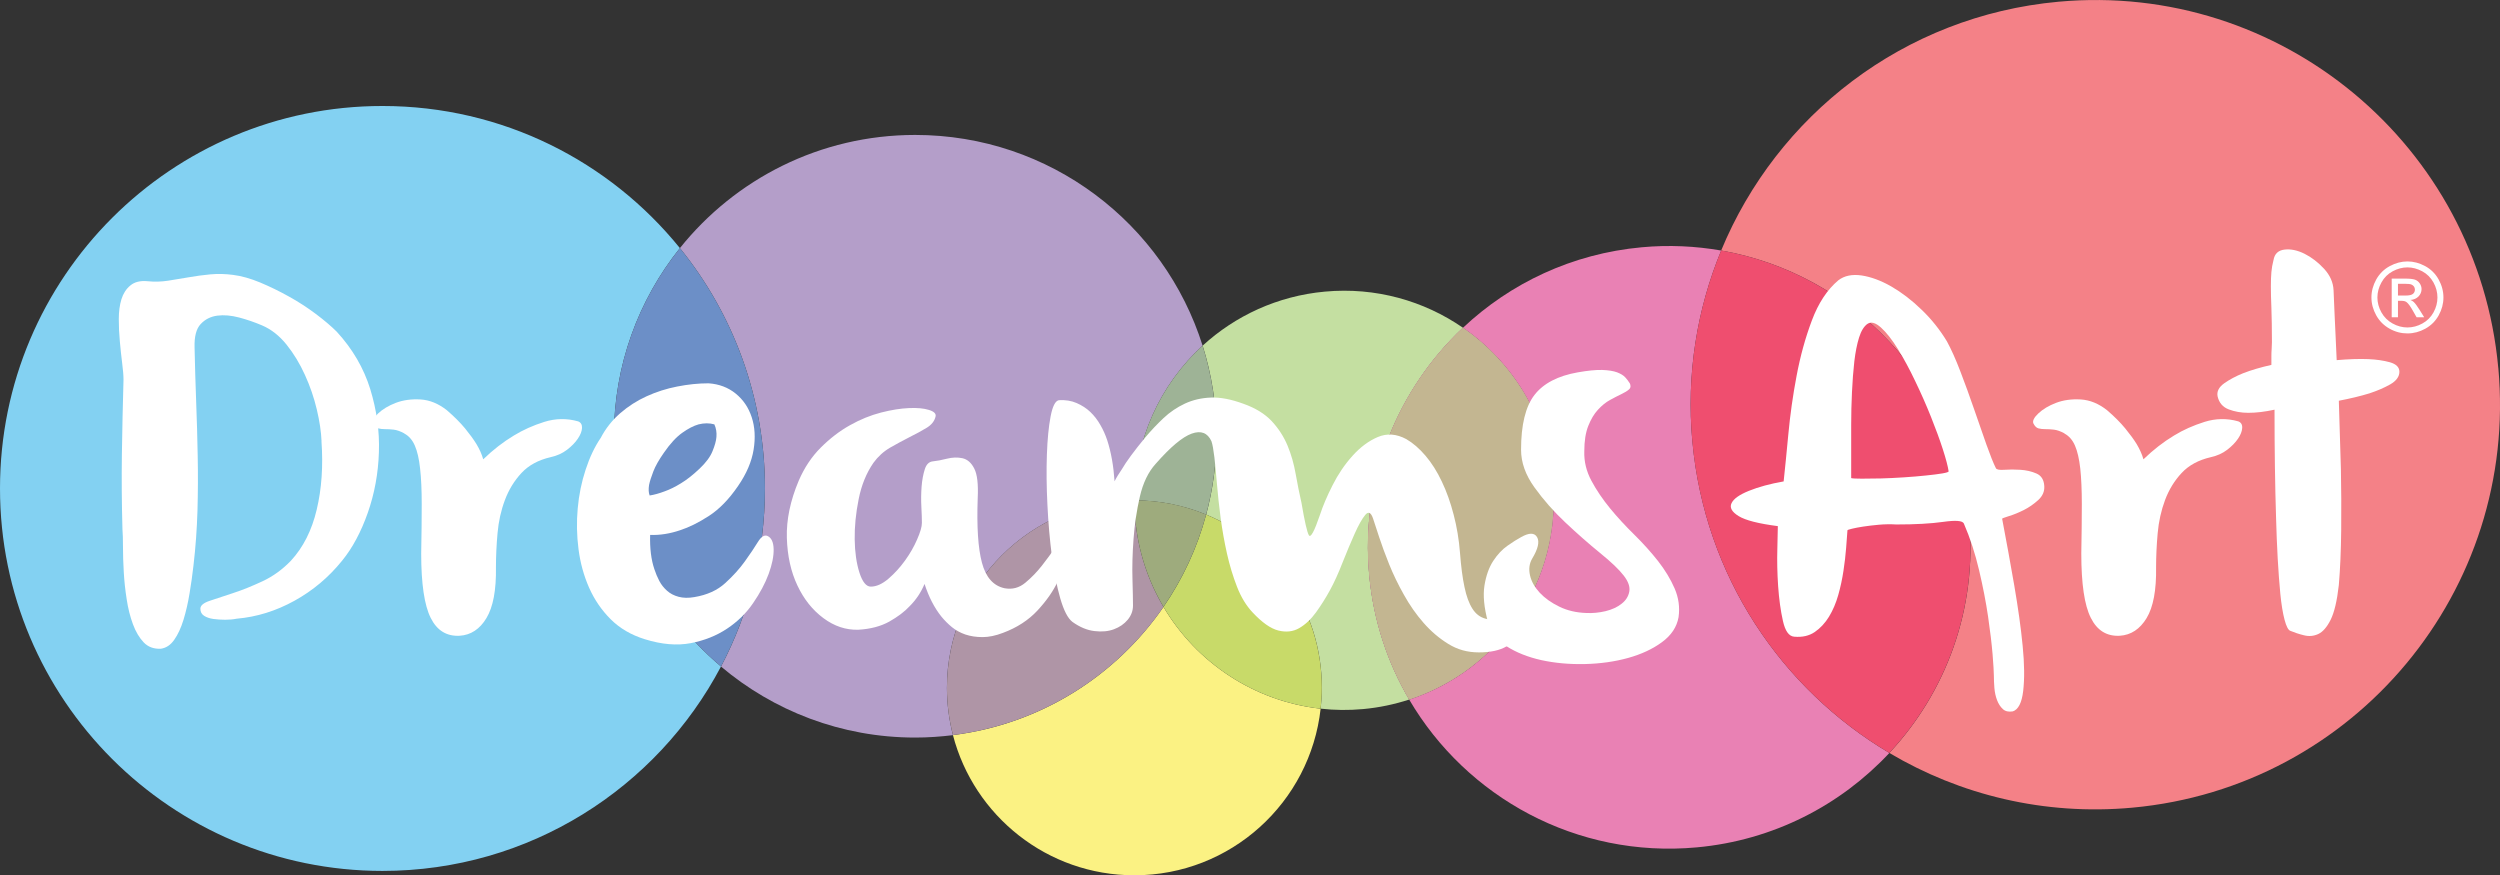 <svg xmlns="http://www.w3.org/2000/svg" id="Capa_1" viewBox="0 0 662.52 231.95"><rect x="0" y="0" width="662.52" height="231.95" fill="#333333" stroke="none"/><defs><style>      .cls-1 {        fill: #9eb396;      }      .cls-2 {        fill: #e981b4;      }      .cls-3 {        fill: #ef4e6f;      }      .cls-4 {        fill: #c3b691;      }      .cls-5 {        fill: #c4dfa1;      }      .cls-6 {        fill: #6c8fc7;      }      .cls-7 {        fill: #e781b4;      }      .cls-8 {        fill: #fff;      }      .cls-9 {        fill: #fbf283;      }      .cls-10 {        fill: #af95a6;      }      .cls-11 {        fill: #83d1f2;      }      .cls-12 {        fill: #9eab7d;      }      .cls-13 {        fill: #c8da69;      }      .cls-14 {        fill: #b49ec9;      }      .cls-15 {        fill: #f48187;      }    </style></defs><path class="cls-9" d="M308.33,160.83c-12.61,18.31-32.65,31.08-55.79,33.98,5.55,21.37,24.98,37.15,48.08,37.15,25.56,0,46.6-19.31,49.36-44.15-17.54-1.95-32.9-12.17-41.65-26.98"></path><path class="cls-2" d="M448.49,117.04c-1.64-17.88,1.23-35.13,7.64-50.65-6.8-1.18-13.86-1.53-21.07-.86-18.45,1.69-34.84,9.54-47.36,21.33,13.1,9.03,22.24,23.59,23.81,40.67,2.41,26.31-13.95,50.01-38.06,57.87,15.18,25.87,44.35,42.08,76.2,39.16,20.32-1.86,38.14-11.2,51.05-25.02-28.59-16.95-48.94-46.87-52.2-82.5"></path><path class="cls-11" d="M162.69,115.6c0-18.86,6.56-36.18,17.49-49.85-18.58-22.97-46.98-37.66-78.82-37.66C45.38,28.08,0,73.47,0,129.44s45.38,101.36,101.36,101.36c38.94,0,72.73-21.97,89.71-54.17-17.35-14.65-28.38-36.55-28.38-61.03"></path><path class="cls-14" d="M300.63,132.6h0c-.01-16.04,6.87-30.75,18.07-41-10.19-32.37-40.43-55.84-76.17-55.84-25.23,0-47.71,11.71-62.35,29.99,14.09,17.4,22.54,39.56,22.54,63.7,0,17.04-4.22,33.09-11.65,47.19,13.9,11.73,31.85,18.82,51.46,18.82,3.4,0,6.73-.24,10.01-.64-1.03-4-1.6-8.21-1.6-12.53,0-27.43,22.24-49.67,49.68-49.67"></path><path class="cls-10" d="M308.33,160.83c-4.05-6.85-6.7-14.7-7.47-23.15-.16-1.71-.22-3.4-.23-5.08h0c-27.44,0-49.68,22.24-49.68,49.67,0,4.33.56,8.53,1.6,12.53,23.13-2.9,43.18-15.66,55.79-33.98"></path><path class="cls-6" d="M180.18,65.75c-10.94,13.67-17.49,30.99-17.49,49.85,0,24.49,11.02,46.38,28.38,61.03,7.43-14.1,11.65-30.15,11.65-47.19,0-24.14-8.45-46.29-22.54-63.7"></path><path class="cls-15" d="M662.06,97.46c-5.4-58.98-57.61-102.41-116.58-97-41.1,3.77-74.62,30.26-89.36,65.93,34.65,6.05,62.37,34.65,65.74,71.36,2.17,23.6-6.18,45.73-21.17,61.79,18.74,11.11,41.02,16.64,64.38,14.5,58.98-5.41,102.4-57.61,97-116.58"></path><path class="cls-3" d="M521.86,137.74c-3.37-36.7-31.09-65.3-65.74-71.36-6.41,15.53-9.28,32.77-7.64,50.65,3.26,35.63,23.61,65.55,52.2,82.5,14.99-16.06,23.34-38.19,21.17-61.79"></path><path class="cls-5" d="M387.69,86.85c-10.33-7.13-23.12-10.81-36.58-9.57-12.56,1.15-23.76,6.41-32.4,14.32,2.39,7.58,3.68,15.64,3.68,24,0,7.19-.96,14.15-2.74,20.77,18,7.47,30.66,25.2,30.66,45.9,0,1.87-.11,3.72-.32,5.53,3.68.42,7.44.46,11.27.11,4.24-.39,8.31-1.26,12.19-2.52-5.75-9.81-9.5-20.99-10.6-33.06-2.34-25.47,7.57-49.21,24.86-65.48"></path><path class="cls-13" d="M319.64,136.37c-2.38,8.86-6.24,17.1-11.31,24.46,8.75,14.81,24.11,25.03,41.65,26.98.21-1.81.32-3.66.32-5.54,0-20.7-12.66-38.43-30.66-45.9"></path><path class="cls-7" d="M387.69,86.85c-16.87,15.88-26.72,38.88-25,63.66.04.6.09,1.21.15,1.82.03.36.07.72.11,1.08,1.22,11.66,4.92,22.46,10.5,31.98,1.01-.33,2.01-.69,3-1.07,22.46-8.79,37.38-31.59,35.07-56.8-.03-.3-.06-.6-.09-.9-1.8-16.69-10.86-30.89-23.72-39.77"></path><path class="cls-4" d="M411.5,127.52c-1.57-17.08-10.71-31.63-23.81-40.67-17.29,16.26-27.19,40.01-24.86,65.48,1.1,12.07,4.85,23.25,10.6,33.06,24.11-7.87,40.48-31.56,38.06-57.87"></path><path class="cls-1" d="M300.63,132.6c6.73,0,13.15,1.35,19,3.77,1.78-6.62,2.74-13.58,2.74-20.77,0-8.36-1.29-16.43-3.68-24-11.2,10.25-18.08,24.96-18.07,41"></path><path class="cls-12" d="M300.86,137.67c.77,8.46,3.42,16.3,7.47,23.15,5.07-7.36,8.93-15.6,11.31-24.46-5.85-2.43-12.27-3.77-19-3.77,0,1.68.07,3.37.23,5.08"></path><path class="cls-8" d="M85.21,116.93c-.1-2.51-.52-5.32-1.26-8.44-.74-3.11-1.78-6.16-3.14-9.13-1.35-2.98-2.97-5.66-4.88-8.04-1.9-2.36-4.07-4.06-6.49-5.09-1.95-.83-3.97-1.53-6.08-2.09-2.08-.55-4.02-.72-5.79-.49-1.76.24-3.23.98-4.4,2.24-1.16,1.24-1.7,3.32-1.61,6.2.1,4.74.24,9.52.42,14.3.18,4.79.33,9.61.41,14.44.1,4.84.07,9.69-.06,14.52-.15,4.84-.49,9.68-1.06,14.51-.27,2.42-.62,4.88-1.04,7.4-.41,2.51-.95,4.84-1.6,6.98-.66,2.14-1.47,3.91-2.46,5.31-.96,1.39-2.16,2.17-3.54,2.37-1.87.09-3.37-.46-4.54-1.67-1.16-1.21-2.12-2.82-2.86-4.82-.74-2-1.3-4.21-1.66-6.63-.38-2.42-.64-4.81-.77-7.18-.14-2.38-.21-4.58-.21-6.63s-.05-3.62-.14-4.74c-.19-6.7-.24-13.33-.15-19.89.1-6.56.24-13.13.43-19.74,0-1.12-.13-2.6-.36-4.41-.22-1.81-.44-3.71-.61-5.71-.19-2.01-.28-3.97-.28-5.94s.23-3.69.69-5.23c.47-1.52,1.26-2.77,2.38-3.68,1.12-.94,2.64-1.31,4.6-1.12,1.77.18,3.56.14,5.38-.14,1.81-.29,3.65-.58,5.51-.91,1.86-.33,3.77-.59,5.71-.77,1.97-.18,3.97-.13,6.01.14,2.24.28,4.63.96,7.19,2.02,2.55,1.07,5.08,2.3,7.6,3.71,2.51,1.38,4.88,2.93,7.12,4.6,2.23,1.68,4.1,3.26,5.58,4.74,4.19,4.57,7.14,9.63,8.87,15.21,1.71,5.58,2.49,11.17,2.29,16.74-.18,5.59-1.16,10.92-2.93,15.98-1.78,5.07-4.04,9.33-6.84,12.76-3.54,4.38-7.75,7.92-12.63,10.61-4.88,2.69-9.97,4.28-15.28,4.74-.92.19-1.95.28-3.06.28s-2.17-.08-3.15-.21c-.97-.14-1.78-.42-2.44-.84-.65-.42-.98-1.04-.98-1.88s.83-1.54,2.51-2.1c1.67-.56,3.72-1.23,6.14-2.03,2.42-.78,5.02-1.84,7.82-3.14,2.78-1.3,5.29-3.12,7.53-5.45,3.25-3.53,5.54-8.05,6.83-13.54,1.31-5.48,1.73-11.53,1.26-18.14"></path><path class="cls-8" d="M107.12,114.84c-1.02-.55-1.95-.88-2.79-.98-.84-.1-1.61-.13-2.3-.13s-1.3-.07-1.81-.21c-.52-.14-.95-.58-1.33-1.32-.27-.64.16-1.54,1.33-2.65,1.17-1.1,2.72-2.04,4.67-2.79,1.96-.74,4.14-1.04,6.56-.9,2.41.15,4.74,1.09,6.98,2.86,1.95,1.68,3.55,3.29,4.82,4.82,1.25,1.53,2.25,2.91,3,4.12.84,1.4,1.44,2.75,1.81,4.06,2.6-2.52,5.31-4.61,8.1-6.29,2.43-1.49,5.11-2.69,8.09-3.63,2.98-.93,5.96-.98,8.94-.14.74.28,1.09.87,1.05,1.75-.05.89-.42,1.84-1.12,2.86-.69,1.03-1.65,2-2.86,2.93-1.21.93-2.65,1.58-4.33,1.95-3.25.75-5.83,2.15-7.73,4.19-1.91,2.05-3.37,4.44-4.4,7.19-1.03,2.74-1.68,5.68-1.95,8.79-.28,3.12-.42,6.13-.42,9.01.1,6.04-.75,10.54-2.52,13.47-1.76,2.93-4.13,4.49-7.1,4.68-3.45.18-6.02-1.4-7.68-4.75-1.67-3.34-2.51-9.03-2.51-17.03.1-5.02.14-9.4.14-13.11s-.14-6.86-.43-9.41c-.27-2.57-.74-4.59-1.39-6.08-.65-1.5-1.58-2.57-2.79-3.21"></path><path class="cls-8" d="M172.15,131.31c1.21-.18,2.56-.56,4.04-1.12,1.31-.47,2.73-1.16,4.25-2.1,1.55-.93,3.2-2.23,4.97-3.91,1.67-1.59,2.82-3.12,3.41-4.61.61-1.48.96-2.74,1.04-3.77.1-1.2-.08-2.32-.55-3.34-1.3-.37-2.69-.37-4.18,0-1.3.37-2.75,1.11-4.32,2.23-1.58,1.11-3.22,2.89-4.88,5.3-1.3,1.86-2.25,3.51-2.8,4.96-.56,1.44-.93,2.63-1.12,3.55-.18,1.12-.14,2.06.15,2.8M159.17,116.1c1.3-2.52,3.03-4.7,5.16-6.57,2.15-1.87,4.5-3.37,7.04-4.52,2.57-1.17,5.26-2.03,8.1-2.58,2.84-.56,5.6-.85,8.3-.85,2.8.19,5.19,1.1,7.19,2.72,2.01,1.63,3.42,3.73,4.25,6.28.84,2.55,1.01,5.42.5,8.58-.51,3.17-1.88,6.38-4.12,9.63-2.42,3.54-5,6.18-7.75,7.95-2.74,1.78-5.28,3.02-7.6,3.77-2.7.92-5.36,1.34-7.95,1.25-.1,3.54.27,6.56,1.12,9.07.37,1.12.81,2.17,1.32,3.14.52.98,1.2,1.83,2.04,2.58.83.75,1.86,1.28,3.06,1.6,1.22.33,2.61.36,4.19.08,3.35-.56,6.07-1.79,8.16-3.7,2.09-1.9,3.84-3.84,5.23-5.79,1.41-1.95,2.54-3.66,3.42-5.09.89-1.45,1.75-1.98,2.58-1.61,1.03.48,1.56,1.63,1.61,3.49.04,1.87-.4,4.04-1.32,6.56-.93,2.51-2.3,5.09-4.13,7.75-1.81,2.65-4.11,4.91-6.9,6.76-2.8,1.87-6,3.14-9.63,3.84-3.62.69-7.68.35-12.15-1.04-3.62-1.12-6.65-2.89-9.07-5.31-2.42-2.42-4.32-5.21-5.72-8.38-1.39-3.17-2.33-6.56-2.79-10.18-.47-3.63-.54-7.24-.21-10.82.32-3.58,1.02-7,2.1-10.26,1.06-3.25,2.39-6.05,3.97-8.37"></path><path class="cls-8" d="M247.93,110.38c-.27,1.21-1.07,2.21-2.37,3-1.31.79-2.8,1.61-4.48,2.44-1.67.85-3.4,1.78-5.16,2.79-1.77,1.03-3.25,2.38-4.46,4.05-1.87,2.71-3.17,5.9-3.91,9.63-.75,3.72-1.1,7.28-1.05,10.68.05,3.39.47,6.32,1.26,8.79.79,2.46,1.8,3.7,3,3.7,1.49,0,3.05-.7,4.68-2.09,1.63-1.4,3.09-3.01,4.4-4.82,1.3-1.81,2.38-3.68,3.2-5.58.84-1.92,1.27-3.37,1.27-4.4s-.05-2.44-.14-4.25c-.1-1.81-.07-3.6.06-5.37.14-1.77.43-3.29.85-4.6.41-1.3,1.13-2,2.16-2.09,1.02-.1,2.25-.33,3.7-.7,1.43-.36,2.8-.41,4.11-.13,1.3.29,2.34,1.18,3.13,2.73.8,1.53,1.1,4.16.92,7.87-.27,7.53.09,13.23,1.12,17.09,1.02,3.86,3.02,6.13,6,6.77,2.04.38,3.88-.11,5.51-1.47,1.62-1.35,3.09-2.86,4.4-4.54,1.3-1.67,2.42-3.18,3.34-4.54.93-1.34,1.67-1.88,2.23-1.61.65.28.89,1.45.7,3.49-.19,2.05-.89,4.35-2.09,6.9-1.21,2.56-3,5.11-5.37,7.67-2.38,2.56-5.42,4.54-9.15,5.93-1.95.75-3.76,1.12-5.43,1.12s-3.19-.24-4.54-.69c-1.35-.47-2.53-1.12-3.55-1.95-1.03-.84-1.95-1.77-2.79-2.79-1.87-2.33-3.35-5.22-4.47-8.66-.93,2.23-2.23,4.18-3.91,5.86-1.38,1.5-3.21,2.86-5.43,4.12-2.23,1.24-4.98,1.98-8.24,2.16-3.26.09-6.33-.93-9.21-3.07-2.89-2.14-5.19-5.02-6.9-8.65-1.72-3.63-2.66-7.84-2.8-12.63-.14-4.79.91-9.84,3.14-15.13,1.49-3.45,3.43-6.38,5.86-8.8,2.41-2.41,5-4.4,7.73-5.92,2.75-1.55,5.5-2.65,8.24-3.36,2.75-.7,5.21-1.09,7.4-1.18,2.18-.1,3.95.07,5.29.49,1.35.42,1.94,1,1.75,1.75"></path><path class="cls-8" d="M280.59,106.05c1.76-.1,3.34.15,4.73.76,1.39.61,2.61,1.39,3.63,2.37,1.02.98,1.91,2.12,2.65,3.43.75,1.29,1.35,2.64,1.82,4.05,1.03,3.15,1.67,6.79,1.95,10.89.46-.95,1.12-2.01,1.95-3.22,1.12-1.95,3.21-4.79,6.28-8.52,1.49-1.77,3.08-3.44,4.75-5.02,1.68-1.58,3.56-2.85,5.65-3.83,2.09-.97,4.4-1.51,6.91-1.6,2.51-.1,5.39.46,8.65,1.66,3.15,1.12,5.64,2.65,7.47,4.6,1.81,1.95,3.2,4.12,4.19,6.5.98,2.36,1.69,4.88,2.15,7.53.47,2.65.98,5.19,1.53,7.61.84,4.94,1.49,7.79,1.96,8.58.47.79,1.44-1,2.93-5.37.75-2.32,1.87-4.96,3.35-7.88,1.48-2.94,3.26-5.55,5.31-7.82,2.05-2.28,4.27-3.93,6.69-4.96,2.43-1.02,4.94-.84,7.54.56,1.77,1.03,3.46,2.49,5.09,4.4,1.63,1.91,3.07,4.19,4.32,6.84,1.27,2.65,2.31,5.58,3.14,8.79.84,3.21,1.41,6.59,1.68,10.12.28,3.63.67,6.65,1.19,9.06.5,2.42,1.2,4.33,2.1,5.73.88,1.39,2.03,2.27,3.48,2.65,1.44.37,3.27.33,5.51-.14,1.67-.37,2.84-.09,3.5.83.64.95.69,2.01.12,3.22-.55,1.21-1.74,2.35-3.56,3.42-1.81,1.06-4.25,1.6-7.32,1.6s-5.68-.74-8.1-2.23c-2.42-1.49-4.61-3.35-6.56-5.58-1.96-2.23-3.7-4.72-5.23-7.47-1.55-2.74-2.85-5.45-3.92-8.1-1.06-2.65-1.94-5.04-2.64-7.18-.69-2.14-1.24-3.77-1.6-4.88-.56-1.68-1.27-2-2.09-.98-.84,1.01-1.77,2.67-2.79,4.95-1.03,2.29-2.09,4.84-3.22,7.67-1.1,2.85-2.22,5.28-3.34,7.33-1.11,2.04-2.35,4-3.69,5.86-1.35,1.86-2.84,3.25-4.47,4.19-1.63.93-3.46,1.13-5.51.62-2.05-.51-4.32-2.12-6.84-4.81-1.67-1.78-3.04-4.02-4.11-6.77-1.07-2.74-1.96-5.68-2.66-8.79-.7-3.11-1.25-6.25-1.68-9.42-.41-3.16-.74-6.14-.97-8.93-.24-2.8-.46-5.2-.69-7.19-.24-2-.49-3.42-.78-4.25-1.03-2.23-2.77-2.9-5.23-2.02-2.47.89-5.65,3.56-9.56,8.02-1.95,2.15-3.35,5.05-4.19,8.72-.84,3.68-1.4,7.42-1.67,11.23-.28,3.82-.38,7.36-.28,10.61.09,3.25.14,5.58.14,6.98s-.47,2.64-1.4,3.77c-.93,1.12-2.14,1.95-3.63,2.51-1.49.56-3.2.73-5.17.49-1.95-.22-3.91-1.04-5.86-2.44-1.21-.93-2.28-3-3.21-6.21-.92-3.21-1.67-6.96-2.23-11.23-.55-4.28-.95-8.81-1.18-13.61-.24-4.79-.28-9.21-.14-13.26.14-4.05.47-7.41.98-10.11.52-2.71,1.24-4.14,2.18-4.32"></path><path class="cls-8" d="M431.85,101.44c.38.75.33,1.32-.14,1.75-.46.41-1.14.83-2.02,1.25-.88.42-1.89.93-3.01,1.55-1.11.6-2.17,1.46-3.2,2.58-1.03,1.1-1.88,2.55-2.58,4.31-.7,1.77-1.05,4-1.05,6.7-.09,2.7.54,5.31,1.89,7.83,1.34,2.5,3,4.94,4.95,7.32,1.95,2.37,4.1,4.7,6.43,6.98,2.32,2.29,4.4,4.6,6.27,6.97,1.86,2.38,3.32,4.79,4.4,7.27,1.06,2.46,1.41,5,1.04,7.61-.46,2.6-1.92,4.8-4.4,6.62-2.46,1.81-5.46,3.21-9,4.19-3.54.98-7.35,1.51-11.45,1.61-4.09.09-7.92-.26-11.51-1.04-3.57-.8-6.67-2.03-9.28-3.71-2.6-1.67-4.23-3.81-4.88-6.41-1.03-3.81-1.33-7.03-.92-9.63.42-2.61,1.18-4.77,2.3-6.5,1.12-1.72,2.38-3.06,3.77-4.04,1.39-.98,2.6-1.75,3.63-2.3,2.14-1.21,3.55-1.21,4.25,0,.7,1.21.25,3.12-1.32,5.72-.75,1.3-.93,2.77-.56,4.4.37,1.63,1.24,3.15,2.57,4.6,1.35,1.44,3.08,2.67,5.18,3.69,2.09,1.03,4.48,1.6,7.19,1.69,1.66.08,3.37-.08,5.09-.49,1.71-.42,3.13-1.07,4.25-1.97,1.12-.87,1.79-1.94,2.03-3.2.24-1.26-.25-2.68-1.47-4.25-1.21-1.58-3.3-3.59-6.28-6-2.98-2.43-6.02-5.1-9.14-8.03-3.12-2.93-5.87-6.05-8.24-9.35-2.38-3.3-3.55-6.62-3.55-9.97,0-6.61,1.18-11.45,3.55-14.52,2.37-3.07,6.21-5.07,11.51-6,2.6-.46,4.74-.67,6.42-.63,1.67.06,3,.27,3.97.63.98.38,1.7.82,2.16,1.33.47.51.84,1,1.12,1.47"></path><path class="cls-8" d="M494.91,85.81c-.93.66-1.69,1.87-2.24,3.63-.55,1.77-.97,3.88-1.26,6.35-.27,2.46-.49,5.17-.62,8.1-.14,2.93-.21,5.82-.21,8.66v14.15c.36.1,1.3.15,2.78.15s3.19-.02,5.1-.06c1.89-.05,3.93-.15,6.07-.29,2.15-.14,4.1-.3,5.86-.49,1.77-.18,3.21-.36,4.33-.55,1.12-.19,1.68-.37,1.68-.56-.19-1.3-.7-3.25-1.54-5.86-.84-2.6-1.89-5.46-3.14-8.58-1.25-3.12-2.64-6.28-4.19-9.49-1.52-3.21-3.07-6.05-4.6-8.51-1.52-2.46-3.02-4.36-4.46-5.66-1.44-1.29-2.63-1.62-3.55-.98M533.42,188.52c-1.12.19-2.01-.01-2.65-.61-.66-.61-1.17-1.4-1.54-2.38-.37-.98-.6-2.05-.7-3.21-.09-1.17-.14-2.26-.14-3.28,0-.93-.12-2.81-.34-5.65-.24-2.84-.64-6.16-1.19-9.97-.56-3.81-1.35-7.92-2.38-12.28-1.02-4.37-2.36-8.52-4.05-12.42-.37-.75-2.18-.88-5.45-.42-3.25.46-7.39.69-12.42.69-1.59-.09-3.13-.07-4.67.07-1.54.14-2.92.31-4.12.49-1.21.18-2.21.38-3,.57-.79.19-1.18.32-1.18.42-.1,1.2-.21,2.76-.35,4.67-.15,1.91-.38,3.94-.71,6.08-.32,2.14-.78,4.28-1.38,6.41-.61,2.14-1.42,4.04-2.45,5.73-1.02,1.67-2.28,3.03-3.76,4.05-1.49,1.02-3.31,1.44-5.45,1.25-1.41-.1-2.4-1.49-3-4.18-.61-2.7-1.03-5.78-1.27-9.21-.23-3.44-.3-6.73-.21-9.84.09-3.11.13-5.13.13-6.07-5.11-.66-8.57-1.54-10.39-2.66-1.81-1.12-2.44-2.26-1.88-3.41.55-1.18,2.08-2.26,4.6-3.28,2.52-1.02,5.58-1.86,9.21-2.5.36-3.36.78-7.55,1.25-12.57.47-5.02,1.18-10.14,2.17-15.35.97-5.2,2.32-10.11,4.05-14.71,1.72-4.61,4.06-8.17,7.04-10.68,1.59-1.21,3.64-1.63,6.14-1.27,2.51.38,5.14,1.35,7.9,2.93,2.74,1.59,5.42,3.63,8.01,6.15,2.61,2.5,4.84,5.3,6.7,8.37,1.12,2.05,2.32,4.7,3.56,7.95,1.26,3.26,2.46,6.59,3.63,9.98,1.17,3.4,2.26,6.54,3.28,9.42,1.03,2.89,1.86,4.98,2.52,6.28.17.36.93.52,2.22.42,1.31-.1,2.72-.1,4.26,0,1.53.1,2.95.41,4.25.98,1.29.55,2,1.67,2.09,3.34.09,1.4-.44,2.63-1.6,3.7-1.18,1.07-2.45,1.95-3.85,2.66-1.39.69-2.7,1.23-3.91,1.59-1.21.38-1.81.61-1.81.7,1.12,5.86,2.19,11.74,3.21,17.65,1.01,5.91,1.77,11.26,2.23,16.05.48,4.8.51,8.77.14,11.94-.37,3.16-1.31,4.97-2.79,5.43"></path><path class="cls-8" d="M547.09,114.84c-1.03-.55-1.95-.88-2.79-.98-.83-.1-1.6-.13-2.3-.13s-1.3-.07-1.81-.21c-.52-.14-.96-.58-1.33-1.32-.27-.64.15-1.54,1.33-2.65,1.16-1.1,2.72-2.04,4.68-2.79,1.95-.74,4.13-1.04,6.55-.9,2.42.15,4.74,1.09,6.98,2.86,1.95,1.68,3.55,3.29,4.81,4.82,1.25,1.53,2.26,2.91,3.01,4.12.83,1.4,1.44,2.75,1.81,4.06,2.6-2.52,5.3-4.61,8.09-6.29,2.42-1.49,5.12-2.69,8.1-3.63,2.97-.93,5.96-.98,8.93-.14.75.28,1.1.87,1.05,1.75-.05.89-.42,1.84-1.12,2.86-.7,1.03-1.65,2-2.86,2.93-1.21.93-2.65,1.58-4.32,1.95-3.26.75-5.84,2.15-7.75,4.19-1.91,2.05-3.37,4.44-4.4,7.19-1.02,2.74-1.68,5.68-1.95,8.79-.28,3.12-.42,6.13-.42,9.01.1,6.04-.74,10.54-2.51,13.47-1.78,2.93-4.14,4.49-7.12,4.68-3.44.18-6-1.4-7.67-4.75-1.69-3.34-2.52-9.03-2.52-17.03.09-5.02.14-9.4.14-13.11s-.14-6.86-.41-9.41c-.29-2.57-.75-4.59-1.4-6.08-.65-1.5-1.59-2.57-2.8-3.21"></path><path class="cls-8" d="M602.5,68.93c.27-1.67,1.26-2.6,2.93-2.79,1.67-.19,3.43.18,5.31,1.12,1.86.93,3.57,2.26,5.16,3.97,1.58,1.72,2.41,3.6,2.51,5.65.09,2.14.18,4.33.28,6.56.09,2.24.18,4.23.28,6,.08,2.15.18,4.14.27,6,3.16-.27,5.95-.37,8.37-.27,2.15.09,4.06.37,5.73.83,1.67.48,2.52,1.31,2.52,2.52,0,1.29-.82,2.42-2.44,3.35-1.63.92-3.48,1.71-5.52,2.38-2.42.74-5.11,1.38-8.09,1.95.17,6.23.36,12.28.55,18.14.1,5.12.13,10.46.08,16.05-.06,5.58-.27,10.46-.63,14.65-.47,4.19-1.2,7.26-2.17,9.21-.98,1.95-2.07,3.21-3.28,3.77-1.21.56-2.48.67-3.77.34-1.3-.31-2.51-.72-3.62-1.18-.56-.19-1.07-1.16-1.54-2.93-.47-1.77-.84-4.05-1.12-6.84-.27-2.8-.5-5.93-.7-9.42-.19-3.5-.33-7.05-.43-10.68-.27-8.56-.41-18.14-.41-28.74-2.51.55-4.83.83-6.97.83-1.87,0-3.59-.31-5.17-.91-1.58-.6-2.55-1.75-2.94-3.41-.27-1.31.3-2.46,1.74-3.5,1.45-1.02,3.1-1.9,4.97-2.65,2.14-.84,4.65-1.58,7.54-2.23v-2.23c0-.65.01-1.33.07-2.02.05-.7.07-1.28.07-1.75,0-3.71-.06-6.74-.14-9.06-.1-2.33-.14-4.26-.14-5.79s.05-2.79.14-3.77c.08-.98.27-2.03.55-3.14"></path><path class="cls-8" d="M635.47,78.32h2.01c.96,0,1.61-.14,1.96-.43.35-.29.53-.67.53-1.15,0-.3-.08-.57-.25-.81-.17-.24-.41-.42-.7-.54-.3-.12-.85-.18-1.67-.18h-1.87v3.1ZM633.82,84.09v-10.26h3.52c1.21,0,2.08.1,2.62.27.54.19.97.53,1.29,1,.32.47.48.98.48,1.5,0,.75-.27,1.4-.8,1.96-.54.55-1.25.86-2.14.93.36.15.65.33.87.54.42.41.93,1.09,1.52,2.04l1.25,2.01h-2.02l-.91-1.61c-.71-1.27-1.29-2.06-1.73-2.39-.3-.24-.74-.36-1.32-.36h-.97v4.36h-1.66ZM637.99,70.86c-1.33,0-2.64.35-3.91,1.03-1.27.69-2.26,1.66-2.97,2.95-.71,1.27-1.08,2.61-1.08,3.99s.36,2.69,1.06,3.95c.7,1.26,1.69,2.24,2.95,2.94,1.27.71,2.59,1.06,3.95,1.06s2.7-.35,3.97-1.06c1.27-.69,2.24-1.68,2.94-2.94.7-1.27,1.04-2.58,1.04-3.95s-.35-2.71-1.06-3.99c-.72-1.28-1.7-2.26-2.98-2.95-1.28-.68-2.58-1.03-3.91-1.03M637.99,69.28c1.61,0,3.17.42,4.7,1.24,1.52.83,2.71,2,3.56,3.53.85,1.53,1.28,3.12,1.28,4.78s-.42,3.22-1.26,4.74c-.84,1.52-2.01,2.69-3.53,3.53-1.51.84-3.1,1.26-4.75,1.26s-3.23-.41-4.74-1.26c-1.51-.84-2.68-2.01-3.53-3.53-.84-1.52-1.27-3.09-1.27-4.74s.43-3.25,1.28-4.78c.86-1.53,2.05-2.7,3.58-3.53,1.52-.82,3.09-1.24,4.68-1.24"></path></svg>